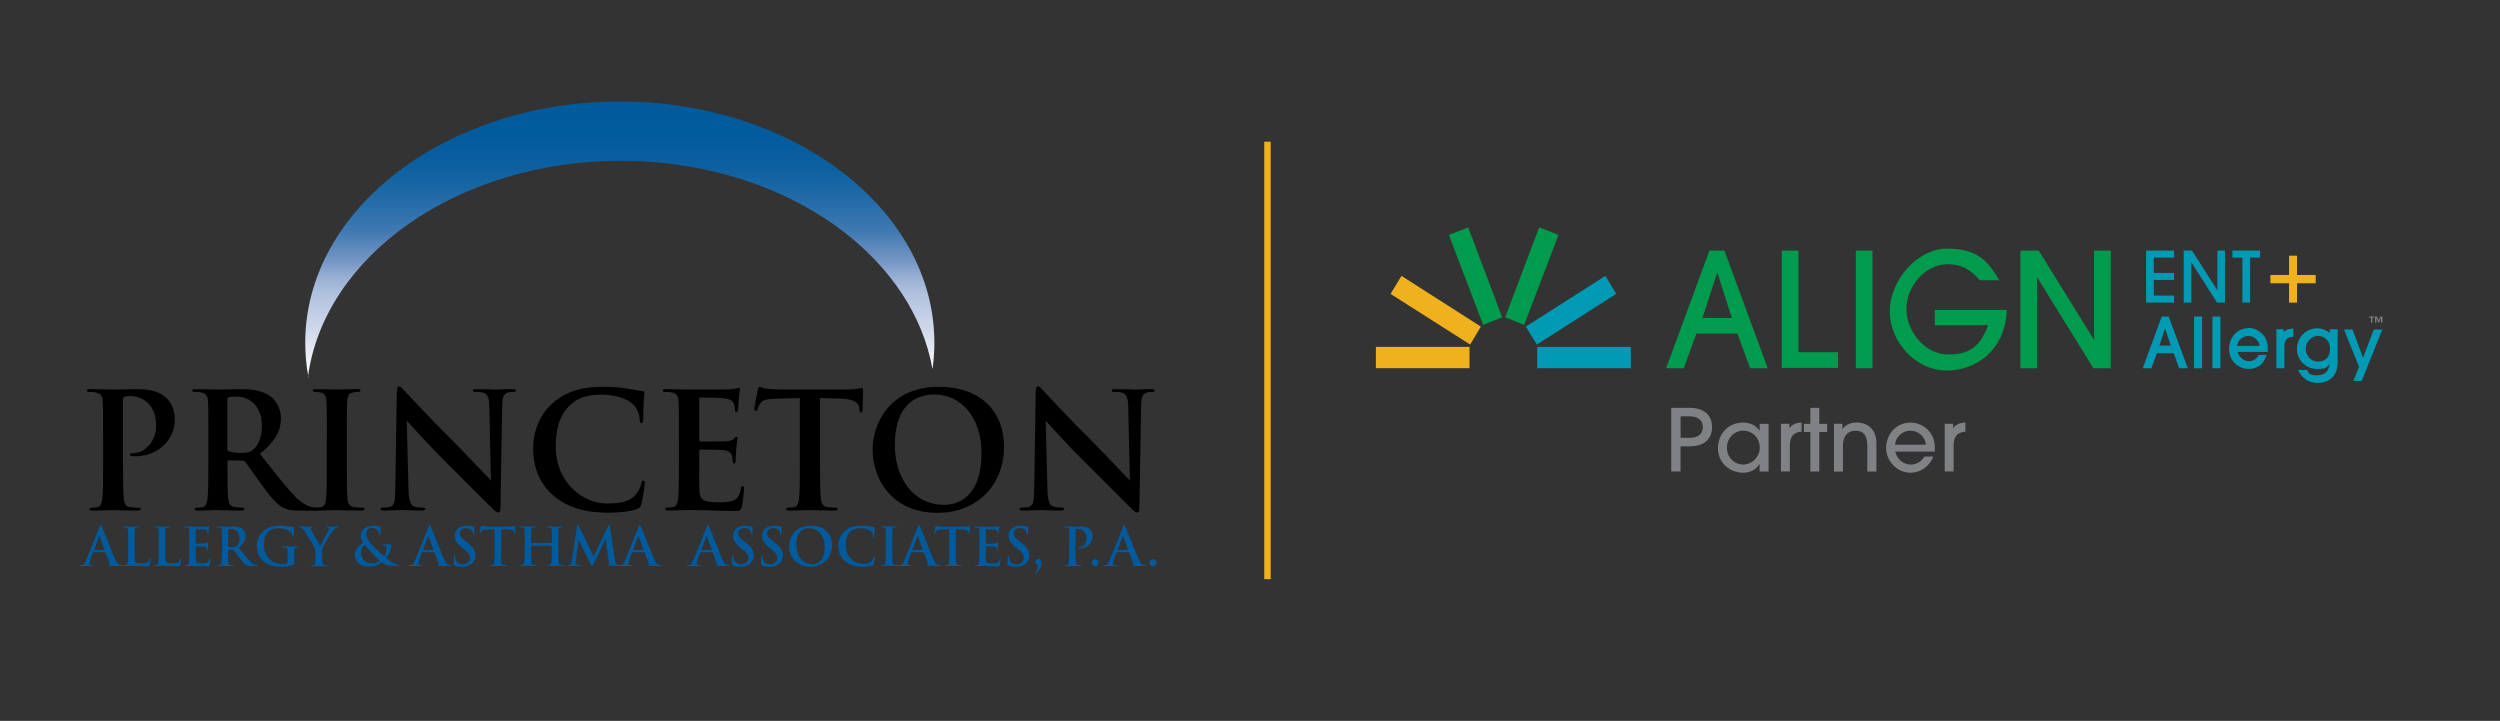 <svg xmlns="http://www.w3.org/2000/svg" xmlns:xlink="http://www.w3.org/1999/xlink" id="Berger" viewBox="0 0 388.39 111.99"><rect x="0" y="0" width="388.39" height="111.99" fill="#333333" stroke="none"/><defs><style>      .cls-1 {        fill: #009ab5;      }      .cls-2 {        fill: url(#linear-gradient);      }      .cls-3 {        fill: #808184;      }      .cls-4 {        fill: #efb11e;      }      .cls-5 {        fill: #005a9c;      }      .cls-6 {        fill: #009b4c;      }      .cls-7 {        fill: none;        stroke: #efb11e;        stroke-miterlimit: 10;      }    </style><linearGradient id="linear-gradient" x1="96.28" y1="58.62" x2="96.28" y2="15.78" gradientUnits="userSpaceOnUse"><stop offset="0" stop-color="#fff"></stop><stop offset=".17" stop-color="#d0d9eb"></stop><stop offset=".26" stop-color="#bbc9e3"></stop><stop offset=".3" stop-color="#b1c2df"></stop><stop offset=".36" stop-color="#99b0d4"></stop><stop offset=".41" stop-color="#7c9bc8"></stop><stop offset=".41" stop-color="#7b9ac7"></stop><stop offset=".53" stop-color="#4079b2"></stop><stop offset=".56" stop-color="#3775af"></stop><stop offset=".66" stop-color="#1f69a6"></stop><stop offset=".76" stop-color="#0d60a0"></stop><stop offset=".87" stop-color="#035b9d"></stop><stop offset="1" stop-color="#005a9c"></stop></linearGradient></defs><g><line class="cls-7" x1="196.91" y1="22.01" x2="196.91" y2="89.98"></line><g><path class="cls-1" d="M336.93,49.18h-1.09l-2.95,8.03h1.35l.83-2.33h2.64l.83,2.33h1.35l-2.95-7.97h0v-.05ZM335.48,53.69l.88-2.69.88,2.69h-1.76Z"></path><rect class="cls-1" x="340.86" y="49.18" width="1.24" height="8.03"></rect><rect class="cls-1" x="343.71" y="49.18" width="1.24" height="8.03"></rect><path class="cls-1" d="M349.25,50.99c-1.66,0-2.95,1.4-2.95,3.21s1.4,3.11,3,3.11,2.38-.83,2.8-2.07v-.1h-1.19c-.31.62-.88.98-1.55.98s-1.5-.57-1.76-1.45h4.71v-.62c0-1.76-1.35-3.11-3.05-3.11v.05ZM347.54,53.74c.1-.93.98-1.55,1.76-1.55s1.66.67,1.76,1.55h-3.52Z"></path><path class="cls-1" d="M354.79,51.56v-.41h-1.14v6.06h1.24v-3.37c0-.98.47-1.5,1.29-1.5h.1v-1.29h-.1c-.62,0-1.09.21-1.4.57v-.05Z"></path><path class="cls-1" d="M361.93,51.72c-.47-.41-1.19-.72-1.92-.72-1.76,0-3.16,1.4-3.16,3.21s1.45,3.11,3.11,3.11,1.45-.26,1.92-.78c-.05,1.14-.72,1.76-1.92,1.76s-1.19-.26-1.55-.83h-1.35v.1c.57,1.19,1.66,1.92,2.95,1.92,1.97,0,3.16-1.19,3.16-3.16v-5.18h-1.24v.57ZM360.07,56.17c-1.04,0-1.86-.93-1.86-1.97s.88-2.02,1.86-2.02,1.92.67,1.92,2.02-.78,1.97-1.92,1.97Z"></path><polygon class="cls-1" points="368.77 51.2 367.11 55.6 365.51 51.25 365.51 51.2 364.16 51.2 366.49 57 365.61 59.17 366.91 59.17 370.06 51.3 370.12 51.2 368.77 51.2"></polygon></g><path class="cls-6" d="M271.89,57.21l-1.97-5.38h-6.37l-1.97,5.38h-2.74l6.73-18.28h2.33l6.73,18.28h-2.74,0ZM266.77,42.4h0l-2.28,6.99h4.56l-2.23-6.99h-.05Z"></path><path class="cls-6" d="M276.81,57.21v-18.28h2.59v15.79h6.16v2.43h-8.75v.05Z"></path><path class="cls-6" d="M288.31,57.21v-18.28h2.59v18.28h-2.59Z"></path><path class="cls-6" d="M300.58,50.58v-2.43h11.18c-.16,6.06-4.61,9.42-9.32,9.42s-8.85-4.3-8.85-9.22,4.4-9.73,8.85-9.73,6.32,1.66,8.13,4.92h-3c-1.5-1.76-3-2.49-4.97-2.49-3.47,0-6.42,3.37-6.42,6.94s2.95,7.09,6.52,7.09,5.07-1.61,6.16-4.56h-8.23l-.05.05Z"></path><path class="cls-6" d="M325.22,57.21l-8.75-14.14h0v14.14h-2.59v-18.28h2.85l8.6,13.88h0v-13.88h2.59v18.28h-2.69Z"></path><rect class="cls-4" x="213.75" y="53.89" width="14.55" height="3.31"></rect><polygon class="cls-1" points="249.42 42.86 237.05 50.74 238.76 53.53 251.08 45.66 249.42 42.86"></polygon><polygon class="cls-6" points="239.12 35.31 233.84 49.29 236.79 50.48 242.12 36.5 239.12 35.31"></polygon><polygon class="cls-6" points="228.09 35.31 233.37 49.29 230.42 50.48 225.09 36.5 228.09 35.31"></polygon><polygon class="cls-4" points="217.73 42.86 230.06 50.74 228.4 53.53 216.03 45.66 217.73 42.86"></polygon><rect class="cls-1" x="238.81" y="53.89" width="14.55" height="3.31"></rect><path class="cls-1" d="M333.41,47.01v-8.08h4.35v1.09h-3.16v2.38h3.16v1.09h-3.16v2.43h3.16v1.09h-4.35Z"></path><path class="cls-1" d="M344.43,47.01l-3.99-6.27h0v6.27h-1.19v-8.08h1.29l3.94,6.16h0v-6.16h1.19v8.08h-1.24Z"></path><path class="cls-1" d="M348.37,47.01v-6.99h-1.55v-1.09h4.3v1.09h-1.55v6.99h-1.19Z"></path><path class="cls-4" d="M355.62,47.01h1.24v-3h2.9v-1.29h-2.9v-3h-1.24v3h-2.9v1.29h2.9v3Z"></path><path class="cls-3" d="M368.87,49.18v.16h-.31v.78h-.21v-.78h-.31v-.16h.83ZM370.12,49.18v.93h-.21v-.78l-.31.78h-.1l-.31-.78v.78h-.21v-.93h.31l.26.62.26-.62h.31Z"></path><g><path class="cls-3" d="M259.64,73.25v-9.89h2.87c2.12,0,3.47,1.06,3.47,2.99s-1.32,2.99-3.46,2.99h-1.44v3.9h-1.44ZM262.52,68.02c1.27,0,2.03-.6,2.03-1.67s-.79-1.67-2.04-1.67h-1.42v3.34h1.43Z"></path><path class="cls-3" d="M273.36,73.25v-1.15h-.03c-.52.88-1.46,1.34-2.51,1.34-2.17,0-3.93-1.63-3.93-3.77,0-2.37,1.7-4.02,3.88-4.02,1.08,0,1.99.4,2.57,1.24h.03v-1.04h1.39v7.41h-1.39ZM273.39,69.56c0-1.44-1.04-2.65-2.58-2.65-1.39,0-2.53,1.19-2.53,2.65s1.14,2.61,2.53,2.61,2.58-1.2,2.58-2.61Z"></path><path class="cls-3" d="M276.68,73.25v-7.41h1.3v.67h.03c.33-.5.91-.82,1.88-.87v1.43c-1.2.04-1.82.77-1.82,2.02v4.16h-1.39Z"></path><path class="cls-3" d="M281.25,73.25v-6.13h-1v-1.27h1v-2.49h1.39v2.49h1.22v1.27h-1.22v6.13h-1.39Z"></path><path class="cls-3" d="M290.1,73.25v-4.04c0-1.56-.61-2.3-1.84-2.3s-1.95.9-1.95,2.29v4.05h-1.39v-7.41h1.3v.79h.03c.55-.71,1.31-.99,2.17-.99,1.78,0,3.09,1.12,3.09,3.17v4.44h-1.39Z"></path><path class="cls-3" d="M294.42,70.15c.32,1.23,1.3,2.02,2.43,2.02.87,0,1.68-.46,2.11-1.24h1.39c-.58,1.52-1.97,2.51-3.56,2.51-2.09,0-3.77-1.84-3.77-3.82,0-2.34,1.76-3.97,3.73-3.97,2.18,0,3.84,1.68,3.84,3.81,0,.23,0,.44-.04.7h-6.14ZM299.2,69.08c-.11-1.26-1.22-2.17-2.41-2.17s-2.27.9-2.38,2.17h4.79Z"></path><path class="cls-3" d="M302.12,73.25v-7.41h1.3v.67h.03c.33-.5.91-.82,1.88-.87v1.43c-1.2.04-1.82.77-1.82,2.02v4.16h-1.39Z"></path></g></g><g><g><path d="M16.01,67.68c0-3.8,0-4.5-.05-5.29-.05-.85-.25-1.25-1.07-1.42-.2-.05-.62-.08-.97-.08-.27,0-.42-.05-.42-.22s.18-.22.55-.22c1.32,0,2.9.08,3.6.08,1.02,0,2.47-.08,3.62-.08,3.12,0,4.12.95,4.69,1.5.55.55,1.2,1.55,1.2,3.27,0,3.07-2.6,5.67-6.14,5.67-.12,0-.4,0-.52-.03s-.3-.05-.3-.22c0-.2.17-.27.7-.27,1.4,0,3.35-1.6,3.35-4.15,0-.82,0-2.47-1.4-3.72-.9-.82-2-.97-2.57-.97-.37,0-.75.03-.97.1-.12.05-.2.2-.2.47v9.99c0,2.3,0,4.27.12,5.34.07.7.22,1.25.97,1.35.35.05.9.1,1.27.1.27,0,.4.08.4.2,0,.17-.2.25-.47.25-1.65,0-3.22-.08-3.87-.08-.57,0-2.15.08-3.15.08-.32,0-.5-.08-.5-.25,0-.12.1-.2.4-.2.37,0,.67-.05.9-.1.5-.1.62-.65.72-1.37.12-1.05.12-3.02.12-5.32v-4.4Z"></path><path d="M32.37,67.68c0-3.8,0-4.5-.05-5.29-.05-.85-.25-1.25-1.07-1.42-.2-.05-.62-.08-.97-.08-.27,0-.42-.05-.42-.22s.18-.22.55-.22c1.32,0,2.9.08,3.42.08.85,0,2.75-.08,3.52-.08,1.57,0,3.25.15,4.6,1.07.7.47,1.7,1.75,1.7,3.42,0,1.85-.75,3.52-3.27,5.57,2.22,2.8,3.95,5.04,5.42,6.59,1.4,1.45,2.4,1.62,2.77,1.7.27.05.5.08.7.08s.3.08.3.2c0,.2-.17.25-.47.25h-2.45c-1.4,0-2.02-.13-2.67-.47-1.07-.57-2.02-1.75-3.42-3.67-1-1.37-2.15-3.07-2.47-3.45-.12-.15-.27-.18-.45-.18l-2.1-.05c-.12,0-.2.05-.2.2v.35c0,2.32,0,4.3.12,5.34.07.72.22,1.27.97,1.37.37.05.92.1,1.22.1.2,0,.3.08.3.2,0,.17-.17.25-.5.25-1.45,0-3.3-.08-3.67-.08-.47,0-2.05.08-3.05.08-.32,0-.5-.08-.5-.25,0-.12.1-.2.4-.2.37,0,.67-.05.9-.1.5-.1.62-.65.72-1.37.12-1.05.12-3.02.12-5.32v-4.4ZM35.32,69.66c0,.27.05.37.22.45.52.17,1.27.25,1.9.25,1,0,1.32-.1,1.77-.42.75-.55,1.47-1.7,1.47-3.75,0-3.55-2.35-4.57-3.82-4.57-.62,0-1.07.03-1.32.1-.17.05-.22.15-.22.35v7.59Z"></path><path d="M50.78,67.68c0-3.8,0-4.5-.05-5.29-.05-.85-.3-1.27-.85-1.4-.27-.07-.6-.1-.9-.1-.25,0-.4-.05-.4-.25,0-.15.2-.2.6-.2.95,0,2.52.08,3.25.08.62,0,2.1-.08,3.05-.08.32,0,.52.05.52.2,0,.2-.15.25-.4.25s-.45.03-.75.08c-.67.12-.87.55-.92,1.42-.05.8-.05,1.5-.05,5.29v4.4c0,2.42,0,4.4.1,5.47.07.67.25,1.12,1,1.22.35.05.9.1,1.27.1.27,0,.4.08.4.2,0,.17-.2.25-.47.25-1.65,0-3.22-.08-3.9-.08-.57,0-2.15.08-3.15.08-.32,0-.5-.08-.5-.25,0-.12.1-.2.4-.2.37,0,.67-.05.9-.1.5-.1.65-.52.72-1.25.12-1.05.12-3.02.12-5.44v-4.4Z"></path><path d="M61.67,60.87c0-.5.07-.85.32-.85.27,0,.5.33.92.77.3.33,4.1,4.4,7.74,8.02,1.7,1.7,5.19,5.42,5.62,5.82l-.25-11.34c-.02-1.52-.25-2-.85-2.25-.37-.15-.97-.15-1.32-.15-.3,0-.4-.08-.4-.22,0-.2.27-.22.65-.22,1.3,0,2.5.08,3.02.08.27,0,1.22-.08,2.45-.08.32,0,.57.03.57.22,0,.15-.15.22-.45.22-.25,0-.45,0-.75.08-.7.2-.9.72-.92,2.12-.1,5.27-.17,10.49-.27,15.76,0,.55-.1.77-.32.77-.27,0-.57-.27-.85-.55-1.57-1.5-4.77-4.77-7.37-7.34-2.72-2.7-5.57-5.89-6.02-6.37l.27,10.56c.05,1.95.37,2.6.87,2.77.42.15.9.17,1.3.17.27,0,.42.05.42.2,0,.2-.22.25-.57.25-1.62,0-2.62-.08-3.1-.08-.22,0-1.4.08-2.7.08-.32,0-.55-.03-.55-.25,0-.15.15-.2.4-.2.32,0,.77-.03,1.12-.13.65-.2.75-.92.77-3.1.07-5.29.18-11.46.22-14.79Z"></path><path d="M85.92,76.95c-2.45-2.15-3.1-4.95-3.1-7.37,0-1.7.52-4.64,2.92-6.84,1.8-1.65,4.17-2.65,7.89-2.65,1.55,0,2.47.1,3.62.25.95.12,1.82.35,2.57.42.27.03.3.15.3.3,0,.2-.07.5-.12,1.37-.05.82-.03,2.2-.07,2.7-.03.37-.08.6-.3.6-.2,0-.25-.22-.25-.57-.03-.77-.35-1.65-.97-2.3-.82-.87-2.77-1.55-5.07-1.55-2.17,0-3.6.55-4.7,1.55-1.82,1.67-2.3,4.05-2.3,6.47,0,5.94,4.52,8.89,7.87,8.89,2.22,0,3.57-.25,4.57-1.4.42-.47.75-1.2.85-1.65.08-.4.12-.5.32-.5.17,0,.22.17.22.37,0,.3-.3,2.47-.55,3.32-.12.42-.22.55-.65.72-1,.4-2.9.57-4.5.57-3.42,0-6.29-.75-8.57-2.72Z"></path><path d="M105.47,67.68c0-3.8,0-4.5-.05-5.29-.05-.85-.25-1.25-1.07-1.42-.2-.05-.62-.08-.97-.08-.27,0-.42-.05-.42-.22s.17-.22.55-.22c1.15,0,2.3.08,3.6.08.8,0,5.77,0,6.24-.03.47-.05.87-.1,1.07-.15.12-.03.27-.1.4-.1s.15.1.15.22c0,.17-.12.47-.2,1.62-.03.25-.08,1.35-.12,1.65-.03.12-.08.27-.25.27s-.22-.15-.22-.45c0-.1-.03-.5-.15-.8-.17-.45-.42-.75-1.67-.9-.42-.05-3.05-.1-3.55-.1-.13,0-.17.07-.17.25v6.32c0,.17.03.27.17.27.55,0,3.42,0,4-.05.6-.05.97-.13,1.2-.38.17-.2.27-.32.4-.32.1,0,.17.05.17.2s-.1.55-.2,1.82c-.03.5-.1,1.5-.1,1.67,0,.2,0,.47-.22.47-.18,0-.22-.27-.22-.4-.03-.25-.03-.4-.1-.72-.12-.5-.47-.87-1.4-.97-.47-.05-2.95-.08-3.55-.08-.12,0-.15.1-.15.25v1.97c0,.85-.03,3.15,0,3.87.05,1.72.45,2.1,3,2.1.65,0,1.7,0,2.35-.3.65-.3.95-.82,1.12-1.85.05-.27.1-.37.27-.37.2,0,.2.2.2.45,0,.57-.2,2.27-.32,2.77-.18.65-.4.65-1.35.65-2.22,0-4.42-.15-6.92-.15-1,0-2.02.08-3.15.08-.33,0-.5-.08-.5-.25,0-.12.1-.2.4-.2.37,0,.67-.05.9-.1.5-.1.62-.65.72-1.37.12-1.05.12-3.02.12-5.32v-4.4Z"></path><path d="M127.4,72.08c0,2.3,0,4.27.12,5.34.08.7.22,1.25.97,1.35.35.05.9.1,1.27.1.27,0,.4.08.4.2,0,.17-.2.25-.47.25-1.65,0-3.22-.08-3.92-.08-.57,0-2.15.08-3.15.08-.33,0-.5-.08-.5-.25,0-.12.1-.2.4-.2.37,0,.67-.05.9-.1.5-.1.65-.65.72-1.37.12-1.05.12-3.02.12-5.32v-10.24c-.95.03-2.5.08-3.72.1-1.45.05-2.05.17-2.42.72-.25.37-.37.67-.42.87-.05.2-.12.3-.27.3-.17,0-.22-.12-.22-.4,0-.4.47-2.67.52-2.87.08-.33.15-.47.3-.47.2,0,.45.25,1.07.3.72.08,1.67.13,2.5.13h9.89c.8,0,1.35-.08,1.72-.13.37-.07.57-.12.67-.12.18,0,.2.15.2.52,0,.52-.07,2.25-.07,2.9-.03.25-.08.4-.22.4-.2,0-.25-.13-.27-.5,0-.07-.03-.2-.03-.27-.05-.65-.72-1.35-2.95-1.4-.65-.03-1.67-.05-3.15-.08v10.24Z"></path><path d="M135.57,69.88c0-4.27,2.82-9.79,10.32-9.79,6.22,0,10.09,3.62,10.09,9.34s-4,10.24-10.34,10.24c-7.17,0-10.07-5.37-10.07-9.79ZM152.48,70.36c0-5.59-3.22-9.07-7.32-9.07-2.87,0-6.14,1.6-6.14,7.82,0,5.19,2.87,9.32,7.67,9.32,1.75,0,5.79-.85,5.79-8.07Z"></path><path d="M160.92,60.87c0-.5.08-.85.33-.85.27,0,.5.33.92.77.3.33,4.1,4.4,7.74,8.02,1.7,1.7,5.19,5.42,5.62,5.82l-.25-11.34c-.03-1.52-.25-2-.85-2.25-.37-.15-.97-.15-1.32-.15-.3,0-.4-.08-.4-.22,0-.2.27-.22.65-.22,1.3,0,2.5.08,3.02.08.27,0,1.22-.08,2.45-.08.32,0,.57.03.57.22,0,.15-.15.22-.45.22-.25,0-.45,0-.75.08-.7.2-.9.72-.92,2.12-.1,5.27-.17,10.49-.27,15.76,0,.55-.1.77-.32.77-.27,0-.57-.27-.85-.55-1.57-1.5-4.77-4.77-7.37-7.34-2.72-2.7-5.57-5.89-6.02-6.37l.27,10.56c.05,1.95.37,2.6.87,2.77.42.15.9.17,1.3.17.27,0,.42.05.42.2,0,.2-.22.25-.57.25-1.62,0-2.62-.08-3.1-.08-.22,0-1.4.08-2.7.08-.32,0-.55-.03-.55-.25,0-.15.15-.2.4-.2.33,0,.77-.03,1.12-.13.65-.2.75-.92.77-3.1.07-5.29.17-11.46.22-14.79Z"></path></g><g><path class="cls-5" d="M14.51,85.81s-.06.02-.07.07l-.44,1.17c-.08.2-.12.4-.12.5,0,.15.07.25.33.25h.12c.1,0,.12.02.12.07,0,.07-.05.08-.14.08-.26,0-.61-.02-.86-.02-.09,0-.54.02-.96.02-.11,0-.16-.02-.16-.08,0-.05.05-.07.11-.07.07,0,.17,0,.24-.02.38-.05.53-.33.69-.73l2.05-5.12c.1-.24.15-.33.23-.33.07,0,.12.07.2.26.2.45,1.5,3.77,2.02,5.01.31.73.55.85.72.89.12.02.24.03.34.03.07,0,.11.02.11.07,0,.07-.07.08-.38.08s-.95,0-1.6-.02c-.15,0-.19-.02-.19-.07,0-.04.03-.07.11-.07.06-.02.11-.09.07-.19l-.65-1.73s-.04-.06-.08-.06h-1.82ZM16.18,85.41s.05-.02.04-.05l-.73-2.01c-.02-.07-.06-.1-.09,0l-.75,2.01s0,.06.03.06h1.5Z"></path><path class="cls-5" d="M20.91,85.58c0,1.04,0,1.61.17,1.75.14.12.35.18.99.18.43,0,.75,0,.95-.23.1-.11.2-.33.21-.49,0-.07.02-.12.09-.12.06,0,.07.04.07.14,0,.09-.06.7-.12.94-.05.18-.09.22-.51.22-.75,0-1.5-.05-2.37-.05-.33,0-.66.02-1.03.02-.11,0-.16-.02-.16-.08,0-.04.03-.07.13-.07.12,0,.22-.02.29-.03.16-.03.2-.21.24-.45.04-.34.04-.99.04-1.74v-1.43c0-1.24,0-1.47-.02-1.73-.02-.28-.08-.41-.35-.46-.07-.02-.16-.02-.27-.02-.09,0-.14-.02-.14-.07s.06-.07.18-.07c.38,0,.9.02,1.12.02.2,0,.79-.02,1.11-.02.11,0,.17.02.17.07s-.05.07-.15.07c-.09,0-.22,0-.32.02-.22.04-.29.18-.3.46-.02.26-.02.49-.02,1.73v1.43Z"></path><path class="cls-5" d="M25.67,85.58c0,1.04,0,1.61.17,1.75.14.12.35.18.99.18.43,0,.75,0,.95-.23.1-.11.2-.33.21-.49,0-.07.02-.12.09-.12.06,0,.07.04.07.14,0,.09-.06.7-.12.94-.05.18-.09.22-.51.22-.75,0-1.5-.05-2.37-.05-.33,0-.66.02-1.03.02-.11,0-.16-.02-.16-.08,0-.04.03-.07.13-.07.12,0,.22-.02.29-.03.16-.03.2-.21.24-.45.04-.34.04-.99.04-1.74v-1.43c0-1.24,0-1.47-.02-1.73-.02-.28-.08-.41-.35-.46-.07-.02-.16-.02-.27-.02-.09,0-.14-.02-.14-.07s.06-.07.18-.07c.38,0,.9.02,1.12.02.2,0,.79-.02,1.11-.02.11,0,.17.02.17.07s-.05.07-.15.07c-.09,0-.22,0-.32.02-.22.04-.29.18-.3.46-.02.26-.02.49-.02,1.73v1.43Z"></path><path class="cls-5" d="M29.41,84.14c0-1.24,0-1.47-.02-1.73-.02-.28-.08-.41-.35-.46-.07-.02-.2-.02-.32-.02-.09,0-.14-.02-.14-.07s.06-.07.18-.07c.37,0,.75.02,1.17.02.26,0,1.88,0,2.04,0,.16-.02.29-.03.35-.05.04,0,.09-.03.13-.03s.05.03.05.07c0,.06-.04.16-.07.53,0,.08-.02.44-.04.54,0,.04-.02.09-.08.09s-.07-.05-.07-.15c0-.03,0-.16-.05-.26-.06-.15-.14-.24-.55-.29-.14-.02-.99-.03-1.16-.03-.04,0-.06.02-.06.08v2.06c0,.06,0,.09.06.09.18,0,1.12,0,1.3-.02.2-.02.32-.04.39-.12.06-.07.09-.11.13-.11.03,0,.06.02.06.07s-.03.18-.07.6c0,.16-.03.49-.03.55,0,.07,0,.15-.07.15-.06,0-.07-.09-.07-.13,0-.08,0-.13-.03-.24-.04-.16-.15-.29-.46-.32-.16-.02-.96-.02-1.16-.02-.04,0-.05.03-.05.08v.64c0,.28,0,1.03,0,1.26.02.56.15.68.98.68.21,0,.55,0,.77-.1s.31-.27.37-.6c.02-.09.03-.12.09-.12.07,0,.07.07.07.15,0,.19-.07.74-.11.91-.06.21-.13.21-.44.21-.73,0-1.44-.05-2.26-.05-.33,0-.66.02-1.03.02-.11,0-.16-.02-.16-.08,0-.04.03-.07.13-.07.12,0,.22-.02.29-.03.16-.03.2-.21.24-.45.04-.34.04-.99.04-1.74v-1.43Z"></path><path class="cls-5" d="M34.49,84.14c0-1.24,0-1.47-.02-1.73-.02-.28-.08-.41-.35-.46-.07-.02-.2-.02-.32-.02-.09,0-.14-.02-.14-.07s.06-.07.18-.07c.43,0,.95.02,1.12.02.28,0,.9-.02,1.15-.02.51,0,1.06.05,1.5.35.23.15.55.57.55,1.12,0,.6-.24,1.15-1.07,1.82.73.91,1.29,1.65,1.77,2.15.46.47.78.53.9.55.09.02.16.02.23.02s.1.02.1.07c0,.07-.06.08-.16.08h-.8c-.46,0-.66-.04-.87-.15-.35-.19-.66-.57-1.12-1.2-.33-.45-.7-1-.81-1.12-.04-.05-.09-.06-.15-.06l-.68-.02s-.07.02-.07.07v.11c0,.76,0,1.4.04,1.74.02.24.07.42.32.45.12.02.3.03.4.03.07,0,.1.02.1.07,0,.06-.06.08-.16.08-.47,0-1.08-.02-1.2-.02-.16,0-.67.02-.99.02-.11,0-.16-.02-.16-.08,0-.04.03-.07.13-.07.12,0,.22-.02.29-.03.16-.03.2-.21.24-.45.04-.34.04-.99.04-1.74v-1.43ZM35.45,84.79c0,.09.02.12.07.15.17.06.42.08.62.08.33,0,.43-.03.58-.14.24-.18.48-.55.48-1.22,0-1.16-.77-1.49-1.25-1.49-.2,0-.35,0-.43.03-.06.02-.07.05-.07.11v2.48Z"></path><path class="cls-5" d="M45.73,87.4c0,.22,0,.24-.11.29-.53.28-1.33.37-1.96.37-2,0-3.77-.95-3.77-3.2,0-1.3.68-2.22,1.42-2.67.78-.47,1.51-.53,2.19-.53.56,0,1.28.1,1.44.13.17.03.46.08.64.09.1,0,.11.04.11.1,0,.09-.06.32-.06,1.34,0,.13-.02.17-.09.17-.06,0-.07-.04-.08-.11-.02-.19-.07-.45-.28-.68-.24-.26-.9-.64-1.82-.64-.45,0-1.04.03-1.61.51-.46.38-.75.99-.75,2,0,1.75,1.12,3.06,2.84,3.06.21,0,.5,0,.69-.09.12-.06.15-.16.15-.3v-.77c0-.41,0-.72,0-.96,0-.28-.08-.41-.35-.46-.07-.02-.2-.03-.32-.03-.07,0-.12-.02-.12-.07,0-.07.06-.08.17-.08.42,0,.94.02,1.18.02s.68-.02.95-.02c.11,0,.16.02.16.08,0,.05-.05.07-.11.07-.07,0-.12,0-.22.03-.22.04-.3.18-.31.46,0,.24,0,.57,0,.98v.9Z"></path><path class="cls-5" d="M49,85.83c0-.44-.08-.62-.19-.86-.06-.13-1.15-1.92-1.43-2.35-.2-.3-.41-.51-.56-.6-.11-.06-.24-.11-.34-.11-.07,0-.12-.02-.12-.07,0-.05.06-.07.16-.07.15,0,.76.02,1.03.02.17,0,.51-.02.87-.02.08,0,.12.02.12.07s-.06.06-.18.09c-.07.02-.11.08-.11.15s.04.16.1.28c.11.24,1.26,2.21,1.39,2.44.08-.2,1.11-1.99,1.22-2.24.08-.18.11-.32.11-.42,0-.08-.03-.17-.17-.2-.07-.02-.15-.03-.15-.08,0-.06.04-.07.14-.07.27,0,.53.02.77.02.18,0,.72-.02.87-.02.09,0,.15.02.15.07,0,.06-.07.08-.16.08-.08,0-.24.03-.36.1-.17.08-.26.18-.44.4-.27.33-1.41,2.24-1.56,2.59-.12.29-.12.55-.12.82v.67c0,.13,0,.47.02.82.02.24.09.42.33.45.11.02.29.03.41.03.09,0,.13.02.13.07,0,.06-.07.08-.17.08-.51,0-1.03-.02-1.25-.02-.2,0-.72.02-1.02.02-.11,0-.18-.02-.18-.08,0-.04.04-.07.13-.07.11,0,.21-.02.29-.03.16-.03.24-.21.25-.45.02-.34.02-.68.02-.82v-.67Z"></path><path class="cls-5" d="M55.13,86.2c0-.95.82-1.63,1.3-1.87-.34-.46-.38-.8-.39-1.17,0-.64.56-1.5,1.98-1.5.4,0,.77.08.99.17.14.05.14.11.14.21,0,.27-.07.92-.09,1.04-.02.12-.05.14-.1.14s-.06-.03-.06-.15c0-.21-.06-.47-.24-.69-.16-.2-.45-.37-.9-.37-.34,0-.87.24-.87.93,0,.77.7,1.42,1.35,2.14.28.32,1.28,1.22,1.43,1.36.16-.23.39-.76.39-1.26,0-.12-.03-.27-.16-.38-.11-.1-.26-.11-.38-.12-.05,0-.13-.02-.13-.07,0-.07.08-.08.15-.08.2,0,.52.02.98.06.2.02.28.07.28.16,0,.63-.33,1.39-.8,1.93.55.45.91.67,1.13.8.26.16.63.27.87.29.07,0,.11.02.11.07,0,.05-.06.07-.24.07h-.64c-.93,0-1.26-.04-1.96-.58-.27.24-.78.69-1.9.69-1.74,0-2.27-1.1-2.27-1.86ZM58.98,87.1c-1.04-.98-1.55-1.55-2.33-2.46-.28.2-.54.58-.54,1.23,0,1.02.73,1.66,1.6,1.66.63,0,1.1-.27,1.27-.43Z"></path><path class="cls-5" d="M65.62,85.81s-.06.02-.07.07l-.44,1.17c-.08.2-.12.4-.12.5,0,.15.07.25.33.25h.12c.1,0,.12.02.12.07,0,.07-.05.08-.14.08-.26,0-.61-.02-.86-.02-.09,0-.54.02-.96.02-.11,0-.16-.02-.16-.08,0-.05.05-.07.11-.07.07,0,.17,0,.24-.02.38-.05.53-.33.69-.73l2.05-5.12c.1-.24.15-.33.23-.33.07,0,.12.07.2.26.2.45,1.5,3.77,2.02,5.01.31.73.55.85.72.89.12.02.24.03.34.03.07,0,.11.02.11.07,0,.07-.07.08-.38.08s-.95,0-1.6-.02c-.15,0-.19-.02-.19-.07,0-.04.03-.07.11-.07.06-.02.11-.09.07-.19l-.65-1.73s-.04-.06-.08-.06h-1.82ZM67.28,85.41s.05-.02.04-.05l-.73-2.01c-.02-.07-.06-.1-.09,0l-.75,2.01s0,.06.03.06h1.5Z"></path><path class="cls-5" d="M70.64,87.84c-.13-.06-.16-.1-.16-.28,0-.45.03-.94.04-1.07,0-.12.03-.21.1-.21.07,0,.08.07.08.14,0,.11.03.28.07.42.18.6.66.82,1.17.82.73,0,1.09-.5,1.09-.93,0-.4-.12-.77-.8-1.3l-.38-.29c-.9-.7-1.21-1.27-1.21-1.93,0-.9.75-1.54,1.88-1.54.31,0,.55.03.75.07.14.02.24.05.33.07.07.02.11.04.11.1,0,.11-.03.34-.03.98,0,.18-.02.24-.09.24-.06,0-.08-.05-.08-.15,0-.07-.04-.33-.21-.54-.12-.15-.36-.4-.89-.4-.6,0-.97.35-.97.84,0,.38.19.66.86,1.17l.23.17c.99.74,1.34,1.3,1.34,2.08,0,.47-.18,1.04-.77,1.42-.41.26-.86.33-1.3.33-.47,0-.84-.06-1.19-.21Z"></path><path class="cls-5" d="M77.84,85.58c0,.75,0,1.39.04,1.74.02.23.07.41.32.44.11.02.29.03.42.03.09,0,.13.02.13.07,0,.06-.07.08-.16.08-.54,0-1.05-.02-1.28-.02-.19,0-.7.02-1.03.02-.11,0-.16-.02-.16-.08,0-.04.03-.07.13-.07.12,0,.22-.02.29-.03.16-.03.21-.21.24-.45.04-.34.04-.99.04-1.74v-3.34c-.31,0-.82.02-1.21.03-.47.02-.67.06-.79.24-.08.12-.12.22-.14.28s-.04.1-.09.1c-.06,0-.07-.04-.07-.13,0-.13.16-.87.17-.94.02-.11.05-.15.1-.15.07,0,.15.08.35.1.24.02.55.04.82.04h3.23c.26,0,.44-.02.56-.04.12-.02.19-.04.22-.04.06,0,.07.05.07.17,0,.17-.02.73-.02.95,0,.08-.02.13-.07.13-.07,0-.08-.04-.09-.16,0-.02,0-.07,0-.09-.02-.21-.24-.44-.96-.46-.21,0-.55-.02-1.03-.02v3.34Z"></path><path class="cls-5" d="M85.69,84.37s.05-.02.05-.06v-.17c0-1.24,0-1.47-.02-1.73-.02-.28-.08-.41-.35-.46-.07-.02-.2-.02-.32-.02-.09,0-.14-.02-.14-.07s.06-.07.17-.07c.44,0,.95.02,1.17.02.2,0,.71-.02,1.03-.02.11,0,.17.02.17.07s-.05.07-.15.07c-.07,0-.14,0-.24.02-.22.04-.29.18-.3.46-.02.26-.02.49-.02,1.73v1.43c0,.75,0,1.39.04,1.74.02.23.07.41.32.44.11.02.29.03.42.03.09,0,.13.02.13.07,0,.06-.07.08-.16.08-.53,0-1.04-.02-1.27-.02-.19,0-.7.02-1.02.02-.11,0-.17-.02-.17-.08,0-.04.03-.07.13-.07.12,0,.22-.02.29-.03.16-.03.2-.21.24-.45.04-.34.04-.99.04-1.74v-.72s-.02-.05-.05-.05h-3.11s-.05,0-.05.05v.72c0,.75,0,1.39.04,1.74.02.23.07.41.32.44.11.02.29.03.42.03.09,0,.13.02.13.07,0,.06-.07.08-.16.08-.53,0-1.04-.02-1.27-.02-.19,0-.7.02-1.03.02-.11,0-.16-.02-.16-.08,0-.04.03-.07.13-.07.12,0,.22-.02.29-.03.16-.03.2-.21.24-.45.04-.34.04-.99.04-1.74v-1.43c0-1.24,0-1.47-.02-1.73-.02-.28-.08-.41-.35-.46-.07-.02-.2-.02-.32-.02-.09,0-.14-.02-.14-.07s.06-.07.17-.07c.44,0,.95.02,1.17.02.2,0,.71-.02,1.03-.02.11,0,.17.02.17.07s-.07.07-.15.07c-.07,0-.17,0-.24.02-.22.03-.29.19-.3.47-.02.26-.02.49-.02,1.73v.17s.02.06.05.06h3.11Z"></path><path class="cls-5" d="M95.52,86.89c.07.51.15.75.4.82.24.07.4.08.51.08.07,0,.13,0,.13.06,0,.07-.1.09-.21.09-.2,0-1.33-.02-1.65-.05-.19-.02-.24-.04-.24-.09,0-.04.03-.07.09-.09.05-.02.07-.12.04-.35l-.5-3.64-1.8,3.75c-.19.38-.23.46-.3.46s-.15-.16-.29-.41c-.2-.37-.84-1.62-.94-1.85-.07-.17-.59-1.26-.87-1.87l-.43,3.3c-.02.15-.02.25-.02.38,0,.15.11.23.24.26.15.03.26.04.34.04.07,0,.12.02.12.06,0,.07-.07.09-.2.09-.34,0-.71-.02-.86-.02-.15,0-.55.02-.81.02-.08,0-.15-.02-.15-.09,0-.04.05-.06.13-.06.07,0,.12,0,.24-.02.23-.05.29-.37.33-.64l.81-5.32c.02-.14.07-.21.14-.21s.11.04.22.25l2.23,4.6,2.22-4.65c.07-.13.11-.2.18-.2s.12.08.15.25l.74,5.04Z"></path><path class="cls-5" d="M98.26,85.81s-.06.02-.07.07l-.44,1.17c-.08.2-.12.4-.12.5,0,.15.07.25.33.25h.12c.1,0,.12.02.12.07,0,.07-.05.08-.14.08-.26,0-.61-.02-.86-.02-.09,0-.54.02-.96.02-.11,0-.16-.02-.16-.08,0-.05.05-.07.11-.07.07,0,.17,0,.24-.02.38-.05.53-.33.69-.73l2.05-5.12c.1-.24.15-.33.23-.33.07,0,.12.07.2.26.2.45,1.5,3.77,2.02,5.01.31.73.55.85.72.89.12.02.24.03.34.03.07,0,.11.02.11.07,0,.07-.07.08-.37.08s-.95,0-1.6-.02c-.15,0-.19-.02-.19-.07,0-.04.03-.07.11-.07.06-.02.11-.09.07-.19l-.65-1.73s-.04-.06-.08-.06h-1.82ZM99.92,85.41s.05-.02.04-.05l-.73-2.01c-.03-.07-.06-.1-.09,0l-.75,2.01s0,.06.03.06h1.5Z"></path><path class="cls-5" d="M108.85,85.81s-.06.02-.07.07l-.44,1.17c-.08.2-.12.4-.12.5,0,.15.07.25.33.25h.12c.1,0,.12.02.12.07,0,.07-.05.08-.14.08-.26,0-.61-.02-.86-.02-.09,0-.54.02-.96.02-.11,0-.16-.02-.16-.08,0-.05.05-.07.11-.07.07,0,.17,0,.24-.02.37-.05.53-.33.69-.73l2.05-5.12c.1-.24.15-.33.23-.33.07,0,.12.07.2.26.2.45,1.5,3.77,2.02,5.01.31.73.55.85.72.89.12.02.24.03.34.03.07,0,.11.02.11.07,0,.07-.07.08-.37.08s-.95,0-1.6-.02c-.15,0-.19-.02-.19-.07,0-.04.03-.07.11-.07.06-.02.11-.09.07-.19l-.65-1.73s-.04-.06-.08-.06h-1.82ZM110.52,85.41s.05-.02.04-.05l-.73-2.01c-.03-.07-.06-.1-.09,0l-.75,2.01s0,.06.03.06h1.5Z"></path><path class="cls-5" d="M113.88,87.84c-.13-.06-.16-.1-.16-.28,0-.45.03-.94.04-1.07,0-.12.03-.21.1-.21.07,0,.08.07.08.14,0,.11.03.28.07.42.18.6.66.82,1.16.82.73,0,1.09-.5,1.09-.93,0-.4-.12-.77-.8-1.3l-.37-.29c-.9-.7-1.21-1.27-1.21-1.93,0-.9.75-1.54,1.88-1.54.31,0,.55.03.75.07.14.02.24.05.33.07.07.02.11.04.11.1,0,.11-.03.34-.03.98,0,.18-.03.24-.09.24-.06,0-.08-.05-.08-.15,0-.07-.04-.33-.21-.54-.12-.15-.36-.4-.89-.4-.6,0-.97.35-.97.84,0,.38.19.66.86,1.17l.23.17c.99.74,1.34,1.3,1.34,2.08,0,.47-.18,1.04-.77,1.42-.41.26-.86.33-1.3.33-.47,0-.84-.06-1.19-.21Z"></path><path class="cls-5" d="M118.38,87.84c-.13-.06-.16-.1-.16-.28,0-.45.03-.94.04-1.07,0-.12.03-.21.1-.21.07,0,.08.07.08.14,0,.11.03.28.07.42.18.6.66.82,1.16.82.73,0,1.09-.5,1.09-.93,0-.4-.12-.77-.8-1.3l-.37-.29c-.9-.7-1.21-1.27-1.21-1.93,0-.9.75-1.54,1.88-1.54.31,0,.55.03.75.07.14.02.24.05.33.07.07.02.11.04.11.1,0,.11-.03.34-.03.98,0,.18-.03.24-.09.24-.06,0-.08-.05-.08-.15,0-.07-.04-.33-.21-.54-.12-.15-.36-.4-.89-.4-.6,0-.97.35-.97.84,0,.38.19.66.86,1.17l.23.17c.99.74,1.34,1.3,1.34,2.08,0,.47-.18,1.04-.77,1.42-.41.26-.86.33-1.3.33-.47,0-.84-.06-1.19-.21Z"></path><path class="cls-5" d="M122.6,84.86c0-1.39.92-3.2,3.37-3.2,2.03,0,3.29,1.18,3.29,3.05s-1.3,3.34-3.37,3.34c-2.34,0-3.29-1.75-3.29-3.2ZM128.12,85.02c0-1.83-1.05-2.96-2.39-2.96-.94,0-2.01.52-2.01,2.55,0,1.7.94,3.04,2.5,3.04.57,0,1.89-.28,1.89-2.63Z"></path><path class="cls-5" d="M131.25,87.17c-.8-.7-1.01-1.61-1.01-2.41,0-.55.17-1.52.95-2.23.59-.54,1.36-.86,2.58-.86.5,0,.81.03,1.18.08.31.04.6.11.84.14.09,0,.1.05.1.1,0,.07-.03.16-.04.45-.02.27,0,.72-.02.88,0,.12-.03.2-.1.2-.07,0-.08-.07-.08-.19,0-.25-.11-.54-.32-.75-.27-.29-.91-.51-1.66-.51-.71,0-1.17.18-1.53.51-.6.55-.75,1.32-.75,2.11,0,1.94,1.48,2.9,2.57,2.9.73,0,1.17-.08,1.49-.46.14-.15.24-.39.28-.54.03-.13.04-.16.11-.16.06,0,.07.06.07.12,0,.1-.1.81-.18,1.08-.04.14-.07.18-.21.24-.33.13-.95.19-1.47.19-1.12,0-2.05-.24-2.8-.89Z"></path><path class="cls-5" d="M137.63,84.14c0-1.24,0-1.47-.02-1.73-.02-.28-.1-.42-.28-.46-.09-.02-.2-.03-.29-.03-.08,0-.13-.02-.13-.08,0-.05.07-.07.2-.07.31,0,.82.02,1.06.02.2,0,.69-.02.99-.02.11,0,.17.02.17.07,0,.07-.05.08-.13.08s-.15,0-.25.02c-.22.04-.28.18-.3.46-.02.26-.02.49-.02,1.73v1.43c0,.79,0,1.43.03,1.79.02.22.08.37.33.4.11.02.29.03.42.03.09,0,.13.02.13.07,0,.06-.07.08-.16.08-.54,0-1.05-.02-1.27-.02-.19,0-.7.02-1.03.02-.11,0-.16-.02-.16-.08,0-.04.03-.07.13-.07.12,0,.22-.02.29-.03.16-.03.21-.17.24-.41.04-.34.04-.99.04-1.78v-1.43Z"></path><path class="cls-5" d="M141.64,85.81s-.06.02-.07.07l-.44,1.17c-.08.2-.12.4-.12.5,0,.15.07.25.33.25h.12c.1,0,.12.02.12.07,0,.07-.05.08-.14.08-.26,0-.61-.02-.86-.02-.09,0-.54.02-.96.02-.11,0-.16-.02-.16-.08,0-.05.05-.07.11-.07.07,0,.17,0,.24-.02.37-.05.53-.33.69-.73l2.05-5.12c.1-.24.15-.33.23-.33.07,0,.12.07.2.26.2.45,1.5,3.77,2.02,5.01.31.73.55.85.72.89.12.02.24.03.34.03.07,0,.11.02.11.07,0,.07-.07.08-.37.08s-.95,0-1.6-.02c-.15,0-.19-.02-.19-.07,0-.04.03-.07.11-.07.06-.02.11-.09.07-.19l-.65-1.73s-.04-.06-.08-.06h-1.82ZM143.3,85.41s.05-.02.04-.05l-.73-2.01c-.03-.07-.06-.1-.09,0l-.75,2.01s0,.06.03.06h1.5Z"></path><path class="cls-5" d="M148.49,85.58c0,.75,0,1.39.04,1.74.03.23.07.41.32.44.11.02.29.03.42.03.09,0,.13.02.13.07,0,.06-.07.08-.16.08-.54,0-1.05-.02-1.28-.02-.19,0-.7.02-1.03.02-.11,0-.16-.02-.16-.08,0-.04.03-.07.13-.07.12,0,.22-.02.29-.03.16-.03.21-.21.24-.45.04-.34.04-.99.04-1.74v-3.34c-.31,0-.82.02-1.22.03-.47.02-.67.06-.79.24-.08.12-.12.22-.14.28s-.04.1-.09.1c-.06,0-.07-.04-.07-.13,0-.13.16-.87.17-.94.03-.11.05-.15.1-.15.07,0,.15.08.35.1.24.02.55.04.82.04h3.23c.26,0,.44-.02.56-.04.12-.02.19-.04.22-.04.06,0,.07.05.07.17,0,.17-.03.73-.03.95,0,.08-.02.13-.07.13-.07,0-.08-.04-.09-.16,0-.02,0-.07,0-.09-.02-.21-.24-.44-.96-.46-.21,0-.55-.02-1.03-.02v3.34Z"></path><path class="cls-5" d="M152.16,84.14c0-1.24,0-1.47-.02-1.73-.02-.28-.08-.41-.35-.46-.07-.02-.2-.02-.32-.02-.09,0-.14-.02-.14-.07s.06-.07.18-.07c.37,0,.75.02,1.17.02.26,0,1.88,0,2.04,0,.16-.02.29-.03.35-.05.04,0,.09-.03.13-.03s.05.03.05.07c0,.06-.04.16-.07.53,0,.08-.03.44-.04.54,0,.04-.02.09-.08.09s-.07-.05-.07-.15c0-.03,0-.16-.05-.26-.06-.15-.14-.24-.55-.29-.14-.02-.99-.03-1.16-.03-.04,0-.06.02-.06.08v2.06c0,.06,0,.09.06.09.18,0,1.12,0,1.3-.02.2-.02.32-.04.39-.12.06-.07.09-.11.13-.11.03,0,.06.02.06.07s-.03.18-.07.6c0,.16-.03.49-.03.55,0,.07,0,.15-.07.15-.06,0-.07-.09-.07-.13,0-.08,0-.13-.03-.24-.04-.16-.16-.29-.46-.32-.15-.02-.96-.02-1.16-.02-.04,0-.05.03-.05.08v.64c0,.28,0,1.03,0,1.26.02.56.15.68.98.68.21,0,.55,0,.77-.1.21-.1.31-.27.37-.6.02-.09.03-.12.09-.12.07,0,.07.07.07.15,0,.19-.07.74-.11.91-.06.21-.13.21-.44.21-.73,0-1.44-.05-2.26-.05-.33,0-.66.02-1.03.02-.11,0-.16-.02-.16-.08,0-.04.03-.07.13-.07.12,0,.22-.02.29-.03.16-.03.2-.21.24-.45.04-.34.04-.99.04-1.74v-1.43Z"></path><path class="cls-5" d="M156.66,87.84c-.13-.06-.15-.1-.15-.28,0-.45.03-.94.04-1.07,0-.12.03-.21.1-.21.07,0,.08.07.08.14,0,.11.03.28.07.42.18.6.66.82,1.17.82.73,0,1.09-.5,1.09-.93,0-.4-.12-.77-.8-1.3l-.37-.29c-.9-.7-1.21-1.27-1.21-1.93,0-.9.75-1.54,1.88-1.54.31,0,.55.03.75.07.14.02.25.05.33.07.07.02.11.04.11.1,0,.11-.03.34-.03.98,0,.18-.02.24-.09.24-.06,0-.08-.05-.08-.15,0-.07-.04-.33-.21-.54-.12-.15-.36-.4-.89-.4-.6,0-.97.35-.97.84,0,.38.19.66.86,1.17l.23.17c.99.74,1.34,1.3,1.34,2.08,0,.47-.18,1.04-.77,1.42-.41.26-.86.33-1.3.33-.47,0-.84-.06-1.19-.21Z"></path><path class="cls-5" d="M161.43,86.79c.16,0,.39.41.39.72,0,.55-.37,1.09-.81,1.53-.1.11-.23.2-.27.2-.03,0-.05-.02-.05-.05,0-.04.08-.14.11-.17.32-.4.42-.65.42-.95,0-.19-.17-.42-.33-.58-.07-.07-.09-.09-.09-.13,0-.21.35-.57.64-.57Z"></path><path class="cls-5" d="M166.13,84.14c0-1.24,0-1.47-.02-1.73-.02-.28-.08-.41-.35-.46-.07-.02-.2-.02-.32-.02-.09,0-.14-.02-.14-.07s.06-.07.18-.07c.43,0,.95.02,1.17.02.33,0,.81-.02,1.18-.02,1.02,0,1.34.31,1.53.49.18.18.39.51.39,1.07,0,1-.85,1.85-2.01,1.85-.04,0-.13,0-.17,0-.04,0-.1-.02-.1-.07,0-.07.06-.09.23-.09.46,0,1.09-.52,1.09-1.35,0-.27,0-.81-.46-1.21-.29-.27-.65-.32-.84-.32-.12,0-.24,0-.32.03-.04.02-.07.07-.07.15v3.26c0,.75,0,1.39.04,1.74.03.23.07.41.32.44.11.02.29.03.42.03.09,0,.13.02.13.07,0,.06-.07.08-.16.08-.54,0-1.05-.02-1.26-.02-.19,0-.7.02-1.03.02-.11,0-.16-.02-.16-.08,0-.04.03-.07.13-.07.12,0,.22-.02.29-.03.16-.03.2-.21.24-.45.04-.34.04-.99.04-1.74v-1.43Z"></path><path class="cls-5" d="M169.59,87.42c0-.25.18-.56.55-.56.31,0,.55.23.55.55s-.24.57-.55.57c-.37,0-.55-.3-.55-.55Z"></path><path class="cls-5" d="M173.52,85.81s-.06.02-.07.07l-.44,1.17c-.08.2-.12.4-.12.5,0,.15.07.25.33.25h.12c.1,0,.12.02.12.07,0,.07-.05.08-.14.08-.26,0-.61-.02-.86-.02-.09,0-.54.02-.96.02-.11,0-.16-.02-.16-.08,0-.05.05-.07.11-.07.07,0,.17,0,.24-.02.37-.05.53-.33.69-.73l2.05-5.12c.1-.24.15-.33.23-.33.07,0,.12.07.2.26.2.45,1.5,3.77,2.02,5.01.31.73.55.85.72.89.12.02.24.03.34.03.07,0,.11.02.11.07,0,.07-.07.08-.37.08s-.95,0-1.6-.02c-.15,0-.19-.02-.19-.07,0-.04.03-.07.11-.07.06-.02.11-.09.07-.19l-.65-1.73s-.04-.06-.08-.06h-1.82ZM175.19,85.41s.05-.02.04-.05l-.73-2.01c-.03-.07-.06-.1-.09,0l-.75,2.01s0,.06.03.06h1.5Z"></path><path class="cls-5" d="M178.58,87.42c0-.25.18-.56.55-.56.31,0,.55.23.55.55s-.24.57-.55.57c-.37,0-.55-.3-.55-.55Z"></path></g><path class="cls-2" d="M144.87,57.35c-2.96-16.65-20.18-29.82-41.91-32.04-2.13-.22-4.3-.33-6.51-.33-25.31,0-46.12,14.74-48.62,33.63l.08-.02c-.33-1.75-.49-3.54-.49-5.35,0-20.69,21.88-37.47,48.87-37.47s48.87,16.77,48.87,37.47c0,1.29-.09,2.57-.25,3.83"></path></g></svg>